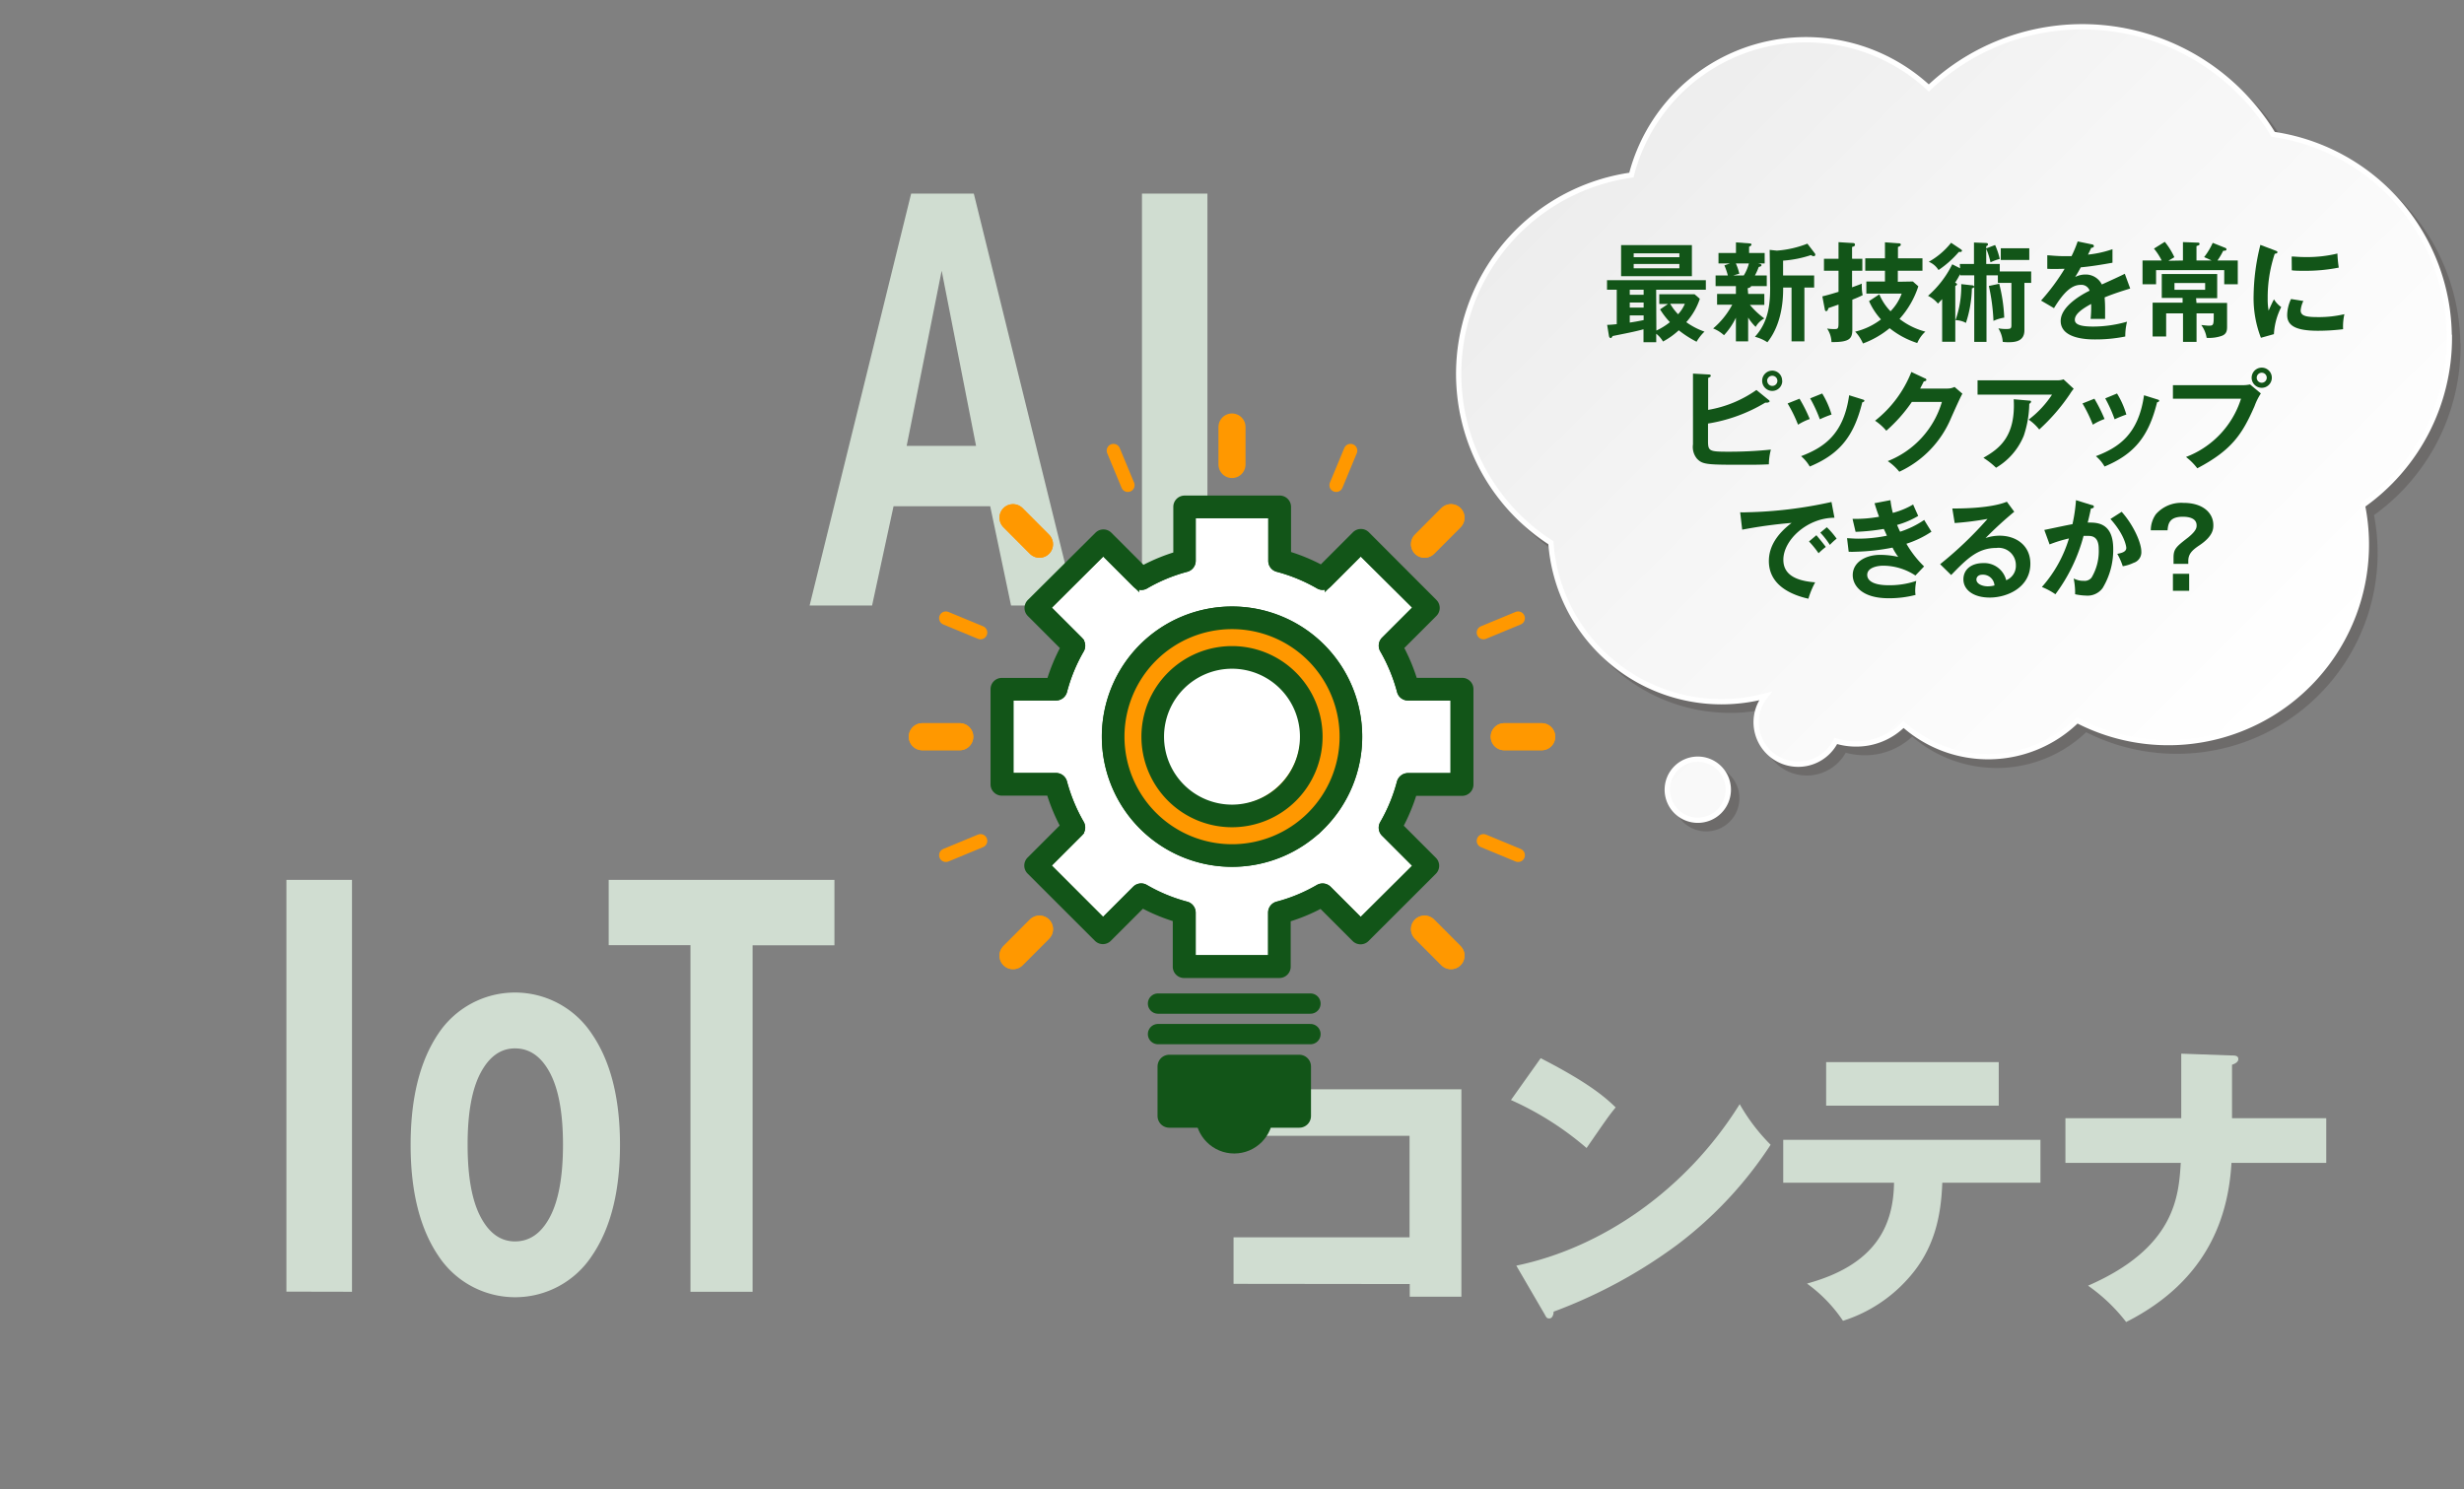 <svg xmlns="http://www.w3.org/2000/svg" xmlns:xlink="http://www.w3.org/1999/xlink" viewBox="0 0 364 220"><rect x="0" y="0" width="364" height="220" fill="#808080" stroke="none"/><defs><style>.cls-1{isolation:isolate;}.cls-2{fill:#d0ddd1;}.cls-3{fill:#ff9800;}.cls-4,.cls-5{fill:#fff;}.cls-5,.cls-6,.cls-7,.cls-8{stroke:#125518;}.cls-14,.cls-16,.cls-5,.cls-6{stroke-miterlimit:10;}.cls-6,.cls-8,.cls-9{fill:#125518;}.cls-10,.cls-11,.cls-14,.cls-16,.cls-7{fill:none;}.cls-10,.cls-11,.cls-7,.cls-8{stroke-linecap:round;stroke-linejoin:round;}.cls-7{stroke-width:3px;}.cls-8{stroke-width:3.46px;}.cls-10,.cls-11{stroke:#ff9800;}.cls-10{stroke-width:4px;}.cls-11{stroke-width:2px;}.cls-12{mix-blend-mode:multiply;opacity:0.2;}.cls-13{fill:#231815;}.cls-14{stroke:#231815;}.cls-14,.cls-16{stroke-width:0.78px;}.cls-15{fill:url(#名称未設定グラデーション_17);}.cls-16{stroke:#fff;}</style><linearGradient id="名称未設定グラデーション_17" x1="242.31" y1="16.15" x2="334.13" y2="107.97" gradientUnits="userSpaceOnUse"><stop offset="0" stop-color="#ededed"/><stop offset="0.4" stop-color="#f6f6f6"/><stop offset="1" stop-color="#fff"/></linearGradient></defs><g class="cls-1"><g id="レイヤー_1" data-name="レイヤー 1"><path class="cls-2" d="M119.6,89.47l15-60.86h9.26l15,60.86h-9.5L146.28,74.8H132l-3.17,14.67Zm14.34-23.59h10.25L139.11,40Z"/><path class="cls-2" d="M168.7,89.47V28.61h9.67V89.47Z"/><path class="cls-2" d="M42.31,190.84V130H52v60.86Z"/><path class="cls-2" d="M64.74,152.74a13.6,13.6,0,0,1,22.68,0q4.17,6.07,4.17,16.42t-4.17,16.42a13.57,13.57,0,0,1-22.64,0q-4.12-6.08-4.12-16.42T64.74,152.74Zm11.34,30.68q3.26,0,5.17-3.63t1.92-10.63q0-7-1.92-10.63t-5.17-3.63q-3.17,0-5.09,3.63t-1.91,10.63q0,7,1.91,10.63T76.08,183.42Z"/><path class="cls-2" d="M123.27,130v9.67H111.18v51.19H102V139.65H89.92V130Z"/><path class="cls-2" d="M182.23,189.69v-6.87h26v-15h-26v-6.87h33.66v30.64h-7.63v-1.87Z"/><path class="cls-2" d="M227.6,156.35c7.45,3.81,9.75,6,11.08,7.27-1.06,1.29-1.37,1.77-4.3,6a45.41,45.41,0,0,0-11.17-7.09ZM224,187c12.64-2.62,25.1-11.17,33-23.86a28.12,28.12,0,0,0,4.57,6,58.59,58.59,0,0,1-13.79,14.77,73.87,73.87,0,0,1-18.27,9.89c0,.49-.22,1-.62,1s-.44-.13-.71-.62Z"/><path class="cls-2" d="M263.43,174.75v-6.34h38v6.34h-14.5c-.18,4.83-1.11,9.76-5,14.1a21.56,21.56,0,0,1-9.67,6.3,21.61,21.61,0,0,0-5.32-5.5c10.06-2.75,12.77-8.43,12.86-14.9Zm31.84-17.82v6.43h-25.5v-6.43Z"/><path class="cls-2" d="M322.23,155.68l7.5.27c.39,0,.93,0,.93.53s-.71.76-.93.84v7.9h13.92v6.6h-14c-.44,7.5-3.19,17.25-15.56,23.51a25.53,25.53,0,0,0-5.63-5.37c12.94-5.63,13.39-13.3,13.7-18.14H305.12v-6.6h17.11Z"/><circle class="cls-3" cx="182.47" cy="108.56" r="16.6"/><circle class="cls-4" cx="181.68" cy="108.56" r="10.46"/><path class="cls-5" d="M194.82,86.51A24.94,24.94,0,0,0,188.73,84a1.16,1.16,0,0,1-.87-1.13V76.07H176.14v6.79a1.18,1.18,0,0,1-.87,1.13,24.4,24.4,0,0,0-6.09,2.52,1.17,1.17,0,0,1-1.42-.19l-4.8-4.8-8.28,8.28,4.8,4.8a1.18,1.18,0,0,1,.17,1.43,24.59,24.59,0,0,0-2.51,6.09A1.19,1.19,0,0,1,156,103h-6.79v11.72H156a1.17,1.17,0,0,1,1.13.87,25.34,25.34,0,0,0,2.52,6.09,1.18,1.18,0,0,1-.18,1.42l-4.8,4.8,8.28,8.28,4.8-4.8a1.17,1.17,0,0,1,1.42-.18,24.56,24.56,0,0,0,6.09,2.52,1.18,1.18,0,0,1,.87,1.13v6.79h11.72v-6.79a1.18,1.18,0,0,1,.87-1.13,24.4,24.4,0,0,0,6.09-2.52,1.18,1.18,0,0,1,1.42.19l4.8,4.8,8.28-8.28-4.8-4.8a1.16,1.16,0,0,1-.17-1.42,24.82,24.82,0,0,0,2.51-6.1,1.2,1.2,0,0,1,1.14-.87h6.79V103H208a1.16,1.16,0,0,1-1.13-.87A25.34,25.34,0,0,0,204.34,96a1.18,1.18,0,0,1,.18-1.42l4.8-4.8L201,81.52l-4.8,4.8A1.17,1.17,0,0,1,194.82,86.51Zm.43,35.58a18.73,18.73,0,1,1,0-26.49A18.73,18.73,0,0,1,195.25,122.09Z"/><path class="cls-6" d="M200.22,79l-5,5a27.11,27.11,0,0,0-5-2.07V74.89A1.17,1.17,0,0,0,189,73.72H175a1.17,1.17,0,0,0-1.17,1.17V82a27.11,27.11,0,0,0-5,2.07l-5-5a1.16,1.16,0,0,0-1.65,0L152.19,89a1.18,1.18,0,0,0,0,1.66l5,5a27.73,27.73,0,0,0-2.08,5H148a1.17,1.17,0,0,0-1.17,1.17v14.06a1.18,1.18,0,0,0,1.17,1.17h7.08a27.73,27.73,0,0,0,2.08,5l-5,5a1.17,1.17,0,0,0,0,1.66l9.94,9.93a1.16,1.16,0,0,0,1.65,0l5-5a26.43,26.43,0,0,0,5,2.07v7.08A1.17,1.17,0,0,0,175,144H189a1.17,1.17,0,0,0,1.17-1.17v-7.08a26.43,26.43,0,0,0,5-2.07l5,5a1.16,1.16,0,0,0,1.65,0l9.94-9.93a1.17,1.17,0,0,0,0-1.66l-5-5a27.73,27.73,0,0,0,2.08-5H216a1.18,1.18,0,0,0,1.17-1.17V101.82a1.17,1.17,0,0,0-1.17-1.17h-7.08a27.73,27.73,0,0,0-2.08-5l5-5a1.17,1.17,0,0,0,0-1.66L201.87,79A1.16,1.16,0,0,0,200.22,79Zm9.1,10.76-4.8,4.8a1.18,1.18,0,0,0-.18,1.42,25.34,25.34,0,0,1,2.52,6.09A1.16,1.16,0,0,0,208,103h6.79v11.73H208a1.2,1.2,0,0,0-1.14.87,24.82,24.82,0,0,1-2.51,6.1,1.16,1.16,0,0,0,.17,1.42l4.8,4.8L201,136.17l-4.8-4.8a1.18,1.18,0,0,0-1.42-.19,24.4,24.4,0,0,1-6.09,2.52,1.18,1.18,0,0,0-.87,1.13v6.79H176.14v-6.79a1.18,1.18,0,0,0-.87-1.13,24.56,24.56,0,0,1-6.09-2.52,1.17,1.17,0,0,0-1.42.18l-4.8,4.8-8.28-8.28,4.8-4.8a1.18,1.18,0,0,0,.18-1.42,25.34,25.34,0,0,1-2.52-6.09,1.17,1.17,0,0,0-1.13-.87h-6.79V103H156a1.19,1.19,0,0,0,1.14-.87A24.59,24.59,0,0,1,159.65,96a1.18,1.18,0,0,0-.17-1.43l-4.8-4.8L163,81.52l4.8,4.8a1.17,1.17,0,0,0,1.42.19A24.4,24.4,0,0,1,175.27,84a1.18,1.18,0,0,0,.87-1.13V76.07h11.72v6.79a1.16,1.16,0,0,0,.87,1.13,24.94,24.94,0,0,1,6.09,2.52,1.17,1.17,0,0,0,1.42-.19l4.8-4.8Z"/><path class="cls-6" d="M168.75,95.6a18.73,18.73,0,1,0,26.5,0A18.74,18.74,0,0,0,168.75,95.6Zm24.84,24.84a16.39,16.39,0,1,1,0-23.19A16.39,16.39,0,0,1,193.59,120.44Z"/><path class="cls-6" d="M172.89,99.74a12.88,12.88,0,1,0,18.22,0A12.87,12.87,0,0,0,172.89,99.74Zm16.56,16.56a10.54,10.54,0,1,1,0-14.91A10.54,10.54,0,0,1,189.45,116.3Z"/><line class="cls-7" x1="171.07" y1="148.28" x2="193.59" y2="148.28"/><line class="cls-7" x1="171.07" y1="152.79" x2="193.59" y2="152.79"/><rect class="cls-8" x="172.73" y="157.57" width="19.21" height="7.32"/><circle class="cls-9" cx="182.33" cy="164.7" r="5.73"/><line class="cls-10" x1="182" y1="63.09" x2="182" y2="68.63"/><line class="cls-11" x1="164.49" y1="66.58" x2="166.61" y2="71.69"/><line class="cls-10" x1="149.65" y1="76.49" x2="153.56" y2="80.41"/><line class="cls-10" x1="210.44" y1="137.28" x2="214.35" y2="141.2"/><line class="cls-11" x1="139.73" y1="91.34" x2="144.85" y2="93.46"/><line class="cls-11" x1="219.15" y1="124.24" x2="224.27" y2="126.36"/><line class="cls-10" x1="136.25" y1="108.85" x2="141.78" y2="108.85"/><line class="cls-10" x1="222.22" y1="108.85" x2="227.75" y2="108.85"/><line class="cls-11" x1="139.73" y1="126.36" x2="144.85" y2="124.24"/><line class="cls-11" x1="219.15" y1="93.46" x2="224.27" y2="91.34"/><line class="cls-10" x1="149.65" y1="141.2" x2="153.56" y2="137.28"/><line class="cls-10" x1="210.44" y1="80.41" x2="214.35" y2="76.49"/><line class="cls-11" x1="197.39" y1="71.69" x2="199.51" y2="66.58"/><line class="cls-10" x1="149.65" y1="76.49" x2="153.56" y2="80.41"/><line class="cls-10" x1="210.44" y1="137.28" x2="214.35" y2="141.2"/><line class="cls-10" x1="136.25" y1="108.85" x2="141.78" y2="108.85"/><line class="cls-10" x1="222.22" y1="108.85" x2="227.75" y2="108.85"/><line class="cls-10" x1="149.65" y1="141.2" x2="153.56" y2="137.28"/><line class="cls-10" x1="210.44" y1="80.41" x2="214.35" y2="76.49"/><g class="cls-12"><path class="cls-13" d="M252.07,113.43a4.51,4.51,0,1,0,4.5,4.51A4.51,4.51,0,0,0,252.07,113.43Zm111-62.33a30.35,30.35,0,0,0-26-30A32.95,32.95,0,0,0,286.2,14.3a26.64,26.64,0,0,0-43.93,12.83,29.66,29.66,0,0,0-11.89,54.32,25.28,25.28,0,0,0,25.21,23.49,25.64,25.64,0,0,0,6.48-.84A6.13,6.13,0,0,0,260.7,108a6.21,6.21,0,0,0,11.77,2.75,10,10,0,0,0,3,.45,9.82,9.82,0,0,0,7-2.89,18.76,18.76,0,0,0,25.64-.6,29.28,29.28,0,0,0,42.74-26,28.81,28.81,0,0,0-.58-5.77A30.31,30.31,0,0,0,363.1,51.1Z"/><path class="cls-14" d="M252.07,113.43a4.51,4.51,0,1,0,4.5,4.51A4.51,4.51,0,0,0,252.07,113.43Zm111-62.33a30.35,30.35,0,0,0-26-30A32.95,32.95,0,0,0,286.2,14.3a26.64,26.64,0,0,0-43.93,12.83,29.66,29.66,0,0,0-11.89,54.32,25.28,25.28,0,0,0,25.21,23.49,25.64,25.64,0,0,0,6.48-.84A6.13,6.13,0,0,0,260.7,108a6.21,6.21,0,0,0,11.77,2.75,10,10,0,0,0,3,.45,9.82,9.82,0,0,0,7-2.89,18.76,18.76,0,0,0,25.64-.6,29.28,29.28,0,0,0,42.74-26,28.81,28.81,0,0,0-.58-5.77A30.31,30.31,0,0,0,363.1,51.1Z"/></g><path class="cls-15" d="M250.81,112.17a4.51,4.51,0,1,0,4.51,4.51A4.51,4.51,0,0,0,250.81,112.17Zm111-62.32a30.36,30.36,0,0,0-26-30A32.95,32.95,0,0,0,284.94,13,26.64,26.64,0,0,0,241,25.87a29.66,29.66,0,0,0-11.89,54.32,25.28,25.28,0,0,0,25.21,23.49,25.64,25.64,0,0,0,6.48-.84,6.13,6.13,0,0,0-1.37,3.88,6.21,6.21,0,0,0,11.77,2.75,10,10,0,0,0,3,.45,9.81,9.81,0,0,0,7-2.89,18.76,18.76,0,0,0,25.64-.6A29.26,29.26,0,0,0,349,74.67,30.3,30.3,0,0,0,361.84,49.85Z"/><path class="cls-16" d="M250.81,112.17a4.51,4.51,0,1,0,4.51,4.51A4.51,4.51,0,0,0,250.81,112.17Zm111-62.32a30.36,30.36,0,0,0-26-30A32.95,32.95,0,0,0,284.94,13,26.64,26.64,0,0,0,241,25.87a29.66,29.66,0,0,0-11.89,54.32,25.28,25.28,0,0,0,25.21,23.49,25.64,25.64,0,0,0,6.48-.84,6.13,6.13,0,0,0-1.37,3.88,6.21,6.21,0,0,0,11.77,2.75,10,10,0,0,0,3,.45,9.81,9.81,0,0,0,7-2.89,18.76,18.76,0,0,0,25.64-.6A29.26,29.26,0,0,0,349,74.67,30.3,30.3,0,0,0,361.84,49.85Z"/><path class="cls-9" d="M244.69,48.84a9.64,9.64,0,0,0,2-1.24,11.5,11.5,0,0,1-1.45-1.89l1.18-.8h-1.3V43.48h5.22l.77.67a9.74,9.74,0,0,1-2,3.45,10.67,10.67,0,0,0,2.69,1.4,6.47,6.47,0,0,0-1.17,1.49A15.87,15.87,0,0,1,248,48.8a11,11,0,0,1-2.33,1.66,4,4,0,0,0-1-1.15v1.25h-1.88V48.65c-1.33.37-2.8.64-4.56,1-.13.22-.18.3-.3.3s-.23-.19-.24-.29L237.42,48a13.93,13.93,0,0,0,1.42-.11V42.81H237.4V41.4H252v1.41h-7.34Zm5.25-12.62v4.59H239.48V36.22Zm-7.13,6.59h-2.05v.74h2.05Zm0,1.89h-2.05v.75h2.05Zm0,1.9h-2.05v1.06c.69-.1,1.35-.22,2.05-.37ZM248.09,38v-.57h-6.75V38Zm-6.75,1v.64h6.75V39Zm5.39,5.88a8,8,0,0,0,1.17,1.55,5.24,5.24,0,0,0,1-1.55Z"/><path class="cls-9" d="M258.25,43.43h2.39v1.62h-2.13a11.89,11.89,0,0,0,2.13,2,3.21,3.21,0,0,0-1.28,1.25,7.22,7.22,0,0,1-1.11-1.38v3.52h-1.81v-3.5a10.34,10.34,0,0,1-1.76,2.59,5.17,5.17,0,0,0-1.6-1,12,12,0,0,0,2.82-3.51h-2.24V43.43h2.78V42.27h-3V40.7h1.81a9.87,9.87,0,0,0-.51-1.49l.83-.29h-1.7V37.38h2.58V35.81l1.94.15c.29,0,.35.08.35.19s-.14.19-.35.31v.92h2.3v1.54h-1c.38.08.53.11.53.26s-.12.19-.41.27a9.15,9.15,0,0,1-.56,1.25h1.75v1.57h-2.32c0,.19-.35.27-.5.32Zm-1.82-4.51a7.46,7.46,0,0,1,.51,1.52l-.9.26h1.56a6.2,6.2,0,0,0,.76-1.78Zm5-2,1.06.11A15.26,15.26,0,0,0,267,36l1.09,1.42a.37.37,0,0,1,.08.21.22.22,0,0,1-.24.22.74.74,0,0,1-.4-.16,16.72,16.72,0,0,1-4.12.82V40.7H268v1.79h-1.44v7.95h-1.9V42.49h-1.24c0,1.18,0,5.17-2.33,8.08a6.11,6.11,0,0,0-1.84-.81c2.05-2.23,2.25-4.95,2.25-7.27Z"/><path class="cls-9" d="M275.12,38.23V40H273.6v2.45c.89-.32,1.1-.4,1.44-.54a4.38,4.38,0,0,0,0,.51,5.49,5.49,0,0,0,.13,1.19c-.61.3-.85.4-1.53.67v4.4c0,1.3-.34,1.9-3.08,1.86a3.77,3.77,0,0,0-.65-2,5.88,5.88,0,0,0,1,.08c.59,0,.69,0,.69-.93V45l-1.49.52c-.05.17-.13.45-.32.45s-.2-.18-.23-.34l-.35-1.84c1-.24,1.54-.42,2.39-.67V40h-2.15V38.23h2.15V35.78l1.93.12c.23,0,.5,0,.5.24s-.18.28-.43.35v1.74Zm7.46,3.36.81.71a13.31,13.31,0,0,1-2.78,4.82A10.64,10.64,0,0,0,284.43,49a4.87,4.87,0,0,0-1.2,1.68,12.68,12.68,0,0,1-4.08-2.19,13.54,13.54,0,0,1-3.94,2.26A6.08,6.08,0,0,0,274.06,49a10.06,10.06,0,0,0,3.81-1.81,10,10,0,0,1-1.76-2.7l1.52-1a8,8,0,0,0,1.65,2.5,7.24,7.24,0,0,0,1.65-2.61h-5.22V41.59h2.75V40h-2.91V38.17h2.91V35.8l1.89.14c.18,0,.45,0,.45.2s-.24.28-.42.35v1.68H284V40h-3.64v1.63Z"/><path class="cls-9" d="M289.52,39h2.09V35.83l1.67.07c.13,0,.4,0,.4.19s-.15.22-.26.29v.32l1.31-.5a10.5,10.5,0,0,1,.69,2.06,7.22,7.22,0,0,0-1.37.5,10.43,10.43,0,0,0-.63-2V39h2v1.11h4.64V41.8h-1v7c0,1.76-1.6,1.76-2.45,1.76a5.66,5.66,0,0,1-.75-.05,4.33,4.33,0,0,0-.65-2,5.71,5.71,0,0,0,1.16.1c.64,0,.77-.06.77-.56V41.8h-2V40.68h-1.68v9.83h-1.81V42.39c-.05.12-.17.18-.35.21a17.39,17.39,0,0,1-.88,5.11,3.17,3.17,0,0,0-1.54-.4,14.9,14.9,0,0,0,.85-5.33l1.52.17c.21,0,.32.05.4.2V40.68h-2.09v-.19a11.48,11.48,0,0,1-.74,1.28c.16.06.29.13.29.22s-.11.21-.26.26v8.24h-1.94V44.2l-.62.66a4.32,4.32,0,0,0-1.47-1.15,15,15,0,0,0,3.58-4.66l1.16.59Zm.12-2.19c.12.08.2.15.2.24s-.12.18-.23.18h-.24a15,15,0,0,1-3,2.67,3,3,0,0,0-1.44-1.22,11.12,11.12,0,0,0,3.3-2.81Zm5.7,5.12a24.09,24.09,0,0,1,.74,5,6.22,6.22,0,0,0-1.59.48,29.43,29.43,0,0,0-.68-5.16Zm4.44-3.52h-4.21V36.68h4.21Z"/><path class="cls-9" d="M309,36.1c.11,0,.32.07.32.26s-.18.24-.39.26c-.17.38-.28.6-.48,1a16.08,16.08,0,0,0,3.62-.8l0,2c-1.52.27-3.12.54-4.68.68-.19.36-.56,1-.83,1.43a3.25,3.25,0,0,1,1.52-.37,2.66,2.66,0,0,1,2.42,1.47c1.13-.51,2.72-1.23,3.39-1.58l.8,2.18c-1.41.43-2.62.83-3.78,1.31.05.62.07,1.18.07,1.6,0,.7,0,1.18,0,1.58-.11,0-1.41,0-2.14,0a16.65,16.65,0,0,0,.08-2.21c-1.75.95-2.41,1.65-2.41,2.34s.82,1,2.71,1a18.25,18.25,0,0,0,5-.72,8.85,8.85,0,0,0-.26,2.19,22,22,0,0,1-4.45.43c-.9,0-5.09,0-5.09-2.73,0-2.23,3.3-4,4.27-4.47a1.26,1.26,0,0,0-1.31-.86c-1.25,0-2.43.94-3.95,3.44l-1.91-1.12A31.36,31.36,0,0,0,305,39.72c-.78,0-1.26.05-2.56,0v-2c.37,0,1.33.13,2.58.13.58,0,.82,0,1,0a17.45,17.45,0,0,0,.91-2.18Z"/><path class="cls-9" d="M322.48,38.49V35.77l2.17.08c.13,0,.28,0,.28.19s-.12.19-.45.32v2.13h2.24c-.5-.24-.85-.39-1.11-.5a10.33,10.33,0,0,0,1.27-2.11l1.87.75a.23.23,0,0,1,.16.23c0,.17-.24.19-.48.19a10.12,10.12,0,0,1-.85,1.44h3V42h-2V39.91H318.51V42h-2V38.49h2.83a9.2,9.2,0,0,0-1.14-1.76l1.6-1A10.54,10.54,0,0,1,321.21,38c-.14.1-.77.46-.89.53Zm2,6.27H329V48.2c0,.52,0,1.14-.8,1.43a5.83,5.83,0,0,1-2.22.29,4.26,4.26,0,0,0-.79-1.89c.24,0,.85.09,1.09.09.75,0,.75-.09.75-1.82h-2.54v4.21h-2V46.3H320v3.42h-2v-5h4.43v-.7h-3.08V40.49h8.19v3.57h-3.12Zm-3.25-2.94v1h4.53v-1Z"/><path class="cls-9" d="M336.08,37c.24.1.36.13.36.27s-.16.19-.4.23A20.4,20.4,0,0,0,335,44.14a8.93,8.93,0,0,0,.14,1.76c.05-.13.53-1.22.79-1.67A3.78,3.78,0,0,0,337,45.37a9.91,9.91,0,0,0-1.08,4l-1.92.54a16.26,16.26,0,0,1-1.08-6.21,32.18,32.18,0,0,1,1-7.52Zm4.19,7.47a4,4,0,0,0-.4,1.38c0,.8.74,1,2.46,1a16.46,16.46,0,0,0,4-.43,8.29,8.29,0,0,0-.19,2.22,30.58,30.58,0,0,1-3.72.23c-3.2,0-4.54-.72-4.54-2.31a5.65,5.65,0,0,1,.57-2.38Zm-1.73-6.57c.45,0,1,.08,1.91.08a19.11,19.11,0,0,0,4.85-.52,18.24,18.24,0,0,0,.2,2.08,24.89,24.89,0,0,1-5,.47c-.88,0-1.46,0-1.94-.07Z"/><path class="cls-9" d="M261.29,59.1c.08.07.13.13.13.2s-.18.19-.37.19l-.27,0a23.68,23.68,0,0,1-8.46,3.09v2.61c0,1.48.24,1.55,3,1.55a60.08,60.08,0,0,0,6.29-.31,8.68,8.68,0,0,0-.3,2.18c-.43,0-.83.06-3.3.06-5.84,0-6.47,0-7.33-.91a2.71,2.71,0,0,1-.58-2.11V55.2l2.32.13c.18,0,.31.05.31.19s-.16.22-.39.32v4.72a17.37,17.37,0,0,0,7.13-2.94Zm2-2.83a1.48,1.48,0,0,1-1.47,1.49,1.49,1.49,0,0,1,0-3A1.47,1.47,0,0,1,263.27,56.27Zm-2.22,0a.75.75,0,1,0,.75-.75A.76.76,0,0,0,261.05,56.27Z"/><path class="cls-9" d="M265.84,58.91a22.57,22.57,0,0,1,1.51,3,8.61,8.61,0,0,0-1.73.84,20.8,20.8,0,0,0-1.54-3.14Zm9.29.1c.16.05.29.08.29.21s-.21.2-.31.22c-1.23,5-3.33,7.65-7.76,9.49a5.88,5.88,0,0,0-1.28-1.53c3.33-1.27,6.29-3.19,7.1-9Zm-5.94-.87a12.88,12.88,0,0,1,1.38,3.11,16.09,16.09,0,0,0-1.73.7,20.45,20.45,0,0,0-1.43-3.09Z"/><path class="cls-9" d="M287.64,57.41a2.33,2.33,0,0,0,1.1-.24l1.16,1c-.28.46-1.12,2.35-1.65,3.53a15.2,15.2,0,0,1-7.67,8,7.65,7.65,0,0,0-1.71-1.57,13.48,13.48,0,0,0,8-8.74h-4.44a22.7,22.7,0,0,1-3.77,4.25A8.12,8.12,0,0,0,277,62.16a17.17,17.17,0,0,0,5.36-7.2l2,.94c.08,0,.22.1.22.24s-.28.21-.38.21c-.19.39-.32.63-.54,1.06Z"/><path class="cls-9" d="M303.94,56.19a2.5,2.5,0,0,0,.9-.14l1.5,1.39a6.81,6.81,0,0,0-.57.8,28.86,28.86,0,0,1-4.52,5.22A7.05,7.05,0,0,0,299.69,62a14.94,14.94,0,0,0,3.45-3.69h-11V56.19Zm-4.16,3c.11,0,.26,0,.26.16s-.19.28-.26.32a15.64,15.64,0,0,1-.81,4.7,9.76,9.76,0,0,1-4.1,4.74A11.39,11.39,0,0,0,293,67.64c2.38-1.35,4.79-3.16,4.48-8.65Z"/><path class="cls-9" d="M309.4,58.91a23.71,23.71,0,0,1,1.5,3,8.61,8.61,0,0,0-1.73.84,21.76,21.76,0,0,0-1.53-3.14Zm9.28.1c.16.05.29.08.29.21s-.21.2-.31.22c-1.23,5-3.33,7.65-7.76,9.49a5.69,5.69,0,0,0-1.28-1.53c3.33-1.27,6.29-3.19,7.11-9Zm-5.94-.87a12.5,12.5,0,0,1,1.38,3.11,17,17,0,0,0-1.73.7A20.39,20.39,0,0,0,311,58.86Z"/><path class="cls-9" d="M331.29,56.91a5,5,0,0,0,1.1-.11l1.6,1.33a9.09,9.09,0,0,0-.93,1.87c-1.79,4.1-3.33,6.5-8.46,9.19a8.75,8.75,0,0,0-1.67-1.67,13.58,13.58,0,0,0,8.13-8.61H321v-2Zm4.32-1.1a1.49,1.49,0,1,1-1.49-1.49A1.48,1.48,0,0,1,335.61,55.81Zm-2.23,0a.74.74,0,0,0,1.48,0,.74.74,0,1,0-1.48,0Z"/><path class="cls-9" d="M271,76.5c-4,0-7.55,3.27-7.55,6.2,0,1.87,1.31,3.09,4.7,3.34a12.4,12.4,0,0,0-1,2.42c-2.43-.54-5.84-1.94-5.84-5.57,0-2.14,1.22-4,3.36-5.63a68.47,68.47,0,0,0-7.3,1l-.3-2.57a9.9,9.9,0,0,0,1,0,63.51,63.51,0,0,0,12.49-1.52Zm-2.67,2.58c.22.26,1,1.19,1.39,1.73a12.12,12.12,0,0,0-1.07.93A14.49,14.49,0,0,0,267.24,80Zm1.54-1.18a11.57,11.57,0,0,1,1.45,1.69,8.16,8.16,0,0,0-1,.92,11.73,11.73,0,0,0-1.41-1.81Z"/><path class="cls-9" d="M279.27,73.9a13.83,13.83,0,0,0,.35,1.88,11.82,11.82,0,0,0,3-1.24c.36.83.45,1,.75,1.69a12.83,12.83,0,0,1-3.12,1.33c.26.61.36.83.45,1a13.78,13.78,0,0,0,3.56-1.74c.16.29.92,1.5,1.07,1.74a14.7,14.7,0,0,1-3.7,1.78,15.27,15.27,0,0,0,2.61,3.35l-1.28,1.34a8.75,8.75,0,0,0-4.77-1.45c-.72,0-2.35.23-2.35,1.36,0,.8.81,1.53,3.17,1.53a12.36,12.36,0,0,0,4.08-.64,7,7,0,0,0-.16,1.51,3.86,3.86,0,0,0,.05.56,15.29,15.29,0,0,1-4,.49c-4.08,0-5.28-2-5.28-3.41,0-1.89,1.86-3,4.08-3a12.51,12.51,0,0,1,2.64.3,8.64,8.64,0,0,1-.84-1.37,31.81,31.81,0,0,1-5.48.61,9.48,9.48,0,0,1-1,0l-.24-2c.35,0,.94.07,1.68.07a20.69,20.69,0,0,0,4.21-.44c-.08-.17-.4-.91-.47-1a31.09,31.09,0,0,1-4.16.43l-.45-1.92a19.3,19.3,0,0,0,3.92-.31c-.35-.94-.49-1.42-.67-2Z"/><path class="cls-9" d="M297.56,75.61a55.53,55.53,0,0,0-4.24,3.89,6.42,6.42,0,0,1,2.09-.35c2.37,0,4.53,1.39,4.53,4.14,0,3.49-3.39,5-6,5-2.46,0-3.89-1.17-3.89-2.69s1.25-2.4,2.91-2.4a3.33,3.33,0,0,1,3.41,2.53,2.29,2.29,0,0,0,1.43-2.22,2.55,2.55,0,0,0-2.88-2.55c-2.8,0-4.42,1.68-6.68,4l-1.63-1.6a55.56,55.56,0,0,0,7-6.69,46.14,46.14,0,0,1-4.85.61l-.35-2.15c1.2,0,5.62,0,8.06-1Zm-4.71,9.3c-.59,0-.88.35-.88.72,0,.64.88,1,1.67,1a3.87,3.87,0,0,0,1-.13A1.71,1.71,0,0,0,292.85,84.91Z"/><path class="cls-9" d="M309,74.62c.16,0,.32.09.32.24s-.1.24-.43.27c-.27,1.26-.4,1.76-.48,2.08,1.15,0,3.77-.16,3.77,3.9a10.88,10.88,0,0,1-1.56,5.77A2.75,2.75,0,0,1,308.18,88a8.69,8.69,0,0,1-1.63-.2c0-.14,0-.28,0-.49a11.16,11.16,0,0,0-.21-1.84,3.08,3.08,0,0,0,1.49.35,1.3,1.3,0,0,0,1.15-.48,7.62,7.62,0,0,0,1.06-4.23c0-1.77-.91-1.93-1.55-1.93-.19,0-.5,0-.69,0a25.17,25.17,0,0,1-4.16,8.62,9.9,9.9,0,0,0-2-1.07,19.05,19.05,0,0,0,4-7.17,18.75,18.75,0,0,0-2.86.88L302,78.3c.66-.13,3.57-.76,4.16-.85a23.64,23.64,0,0,0,.52-3.55Zm4.43,1c1.78,2,2.9,4.6,2.9,5.86a1.63,1.63,0,0,1-1.14,1.68,5.86,5.86,0,0,1-1.6.5,10,10,0,0,0-.81-1.83c.59-.11,1.33-.27,1.33-.88,0-.17-.21-1.9-2.34-4.27Z"/><path class="cls-9" d="M323.27,83.31h-2.18v-.93c0-1.3.42-1.62,2.2-3,1.21-1,1.21-1.46,1.21-1.75,0-1.1-1.21-1.28-2.05-1.28-1.93,0-2.17,1-2.24,2h-2.48a4.13,4.13,0,0,1,.75-2.37,5,5,0,0,1,4.07-1.68c3,0,4.42,1.58,4.42,3.28,0,.53,0,1.62-2.07,3-1.07.72-1.63,1.27-1.63,2.31Zm.13,1.47v2.51H321V84.78Z"/></g></g></svg>